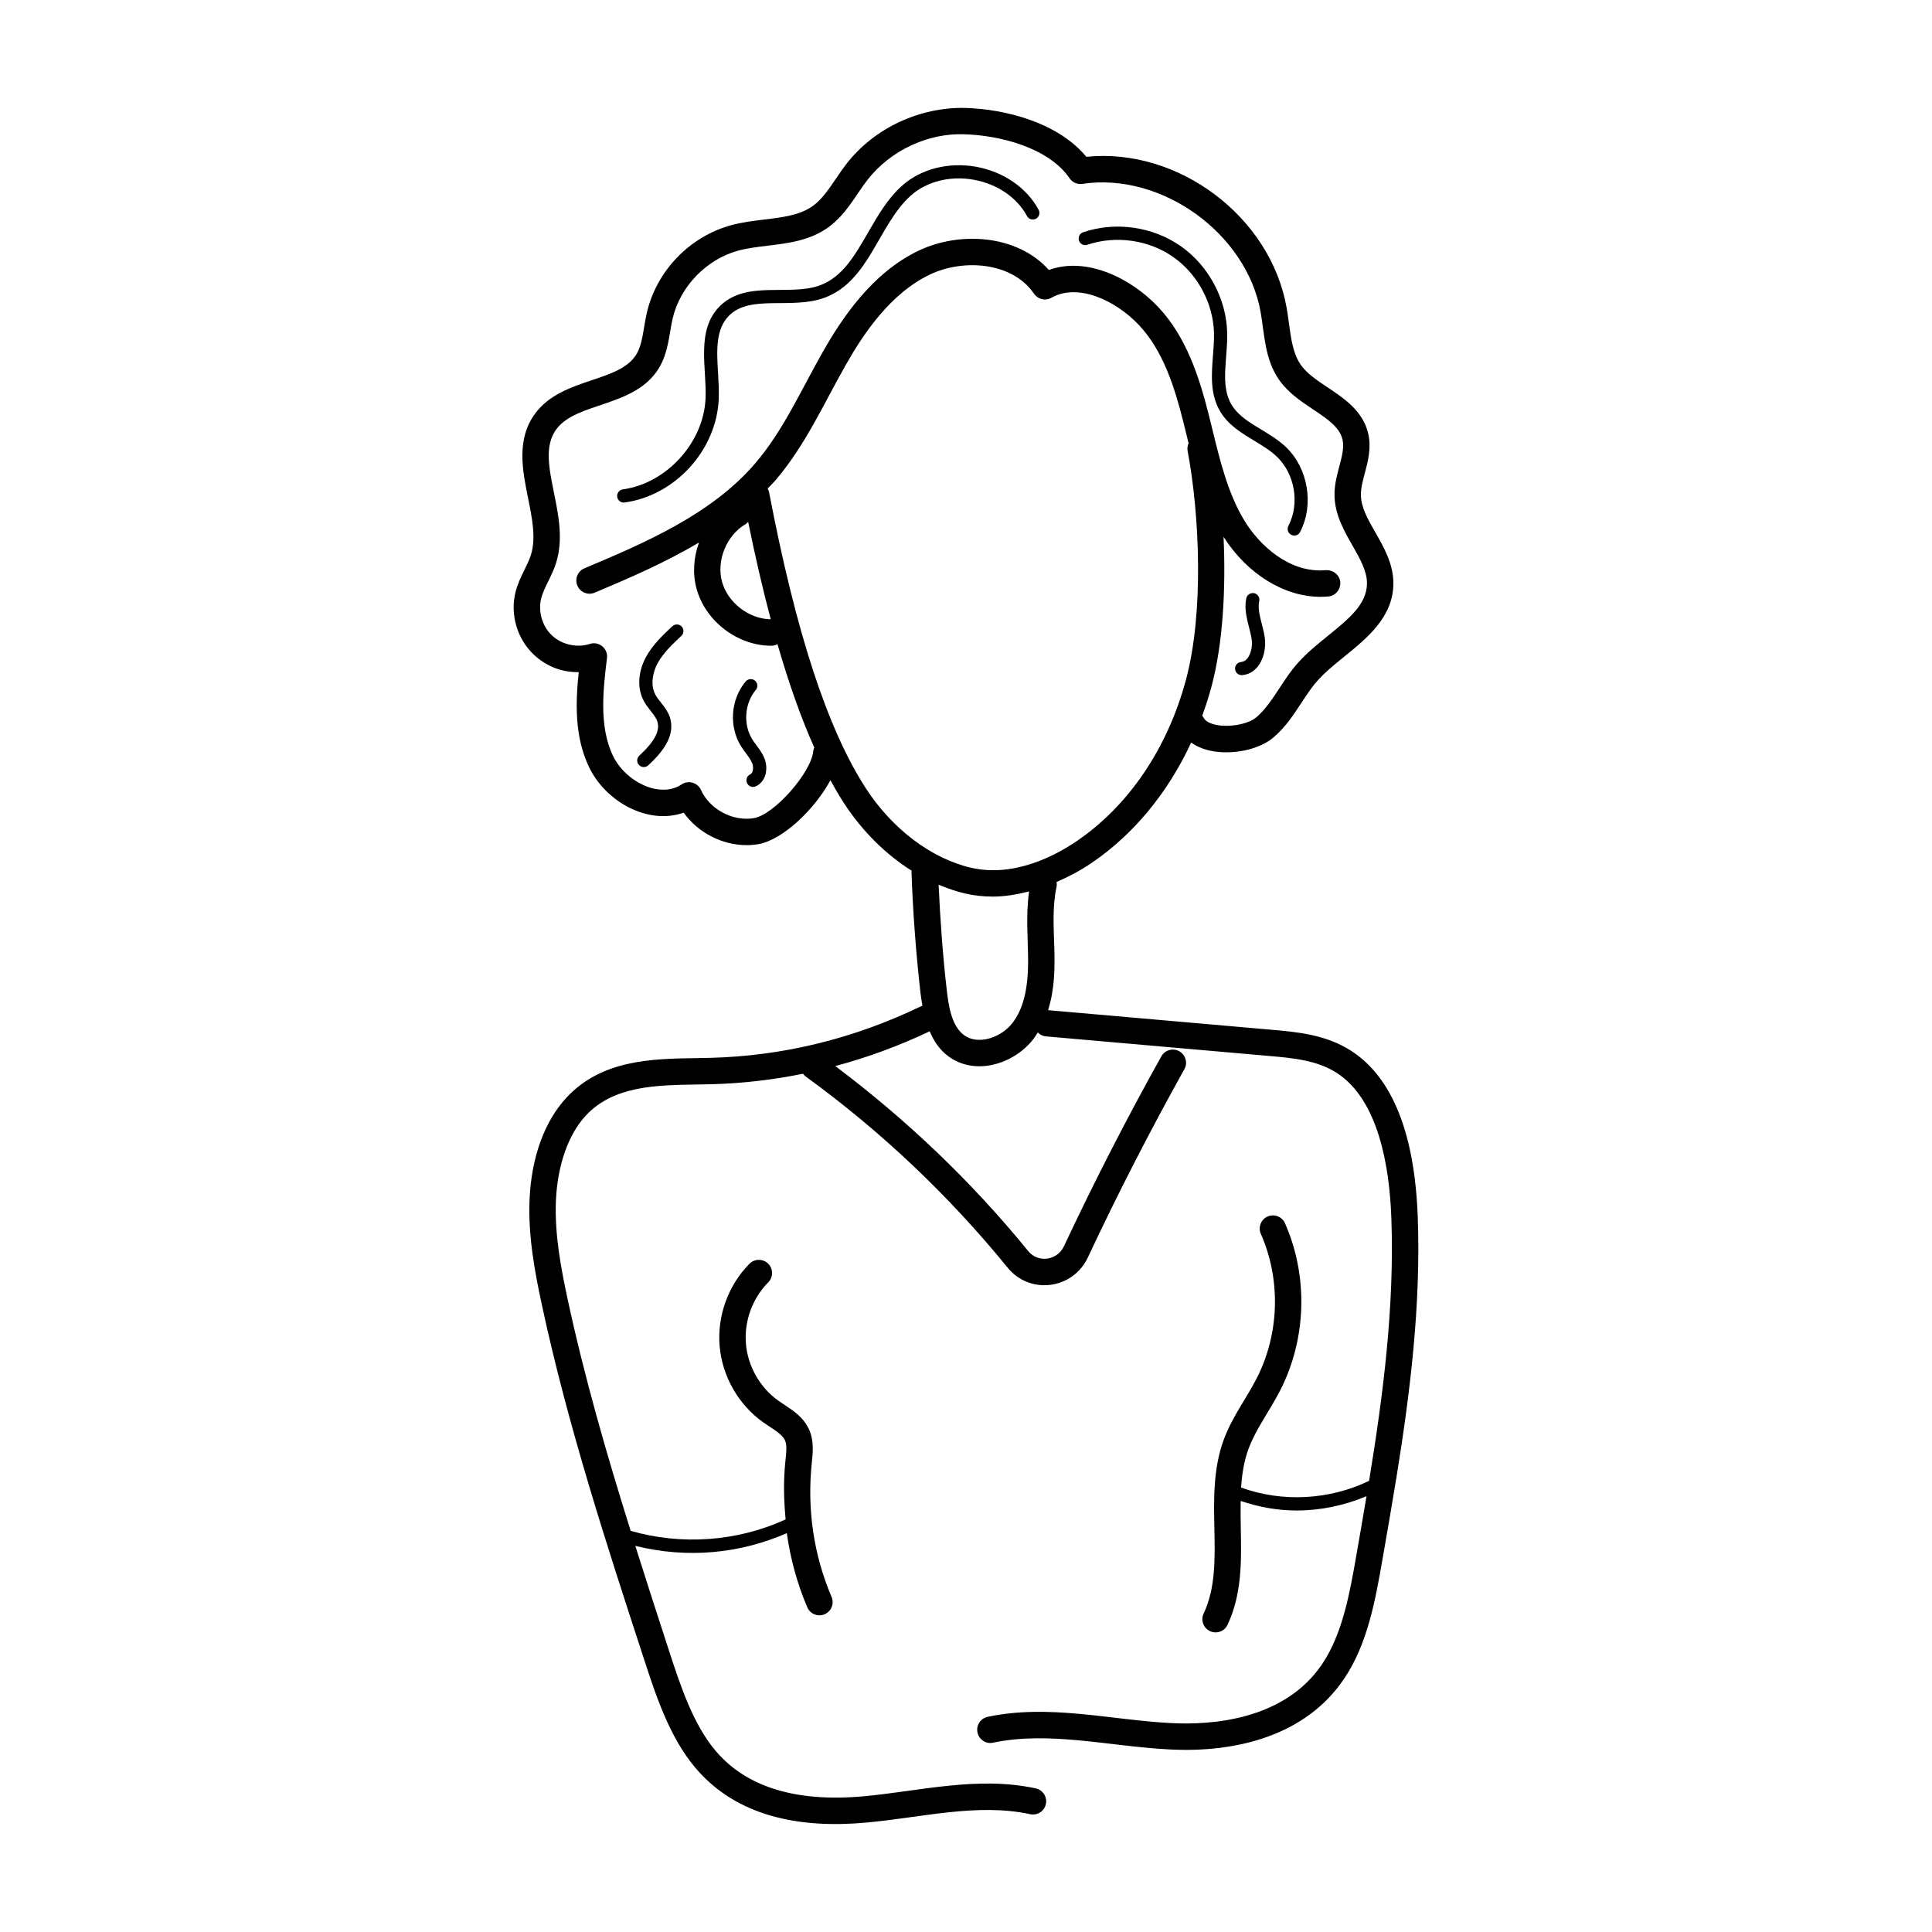 <?xml version="1.0" encoding="UTF-8"?>
<!-- Uploaded to: ICON Repo, www.iconrepo.com, Generator: ICON Repo Mixer Tools -->
<svg fill="#000000" width="800px" height="800px" version="1.1" viewBox="144 144 512 512" xmlns="http://www.w3.org/2000/svg">
 <g>
  <path d="m519.72 466.58c-0.801-22.195-6.727-37.023-17.621-44.082-6.719-4.348-14.402-5.016-21.184-5.609-0.727-0.062-59.867-5.246-59.164-5.184 3.594-11.441 0.047-22.461 2.227-32.582 0.102-0.473 0.102-0.945 0.016-1.391 3.113-1.359 6.219-2.949 9.266-5.023 11.203-7.613 20.277-18.68 26.414-31.93 1.355 0.98 3.027 1.707 4.957 2.137 5.758 1.277 12.992-0.203 16.824-3.465 3.152-2.664 5.32-5.973 7.418-9.172 3.738-5.707 4.738-6.891 11.41-12.301 6.039-4.898 12.887-10.453 12.977-19.234 0.055-5.207-2.5-9.668-4.758-13.613-1.953-3.41-3.801-6.637-3.852-9.895-0.031-1.805 0.488-3.766 1.039-5.836 0.82-3.094 1.75-6.602 0.945-10.305-1.32-6.094-6.332-9.445-10.754-12.402-2.797-1.867-5.441-3.629-7.074-5.891-2.117-2.938-2.656-6.93-3.227-11.16-0.184-1.379-0.371-2.762-0.613-4.106-4.273-24.191-28.789-42.484-53.074-39.98-7.469-9.027-21.266-12.629-32.129-12.957-11.984-0.246-24.012 5.281-31.387 14.754-3.144 4.031-5.43 8.684-8.984 11.234-3.418 2.453-7.973 3.008-12.801 3.586-2.914 0.355-5.93 0.719-8.875 1.523-10.941 2.992-19.684 12.062-22.277 23.105-0.301 1.285-0.52 2.598-0.738 3.902-0.453 2.719-0.883 5.289-2.09 7.258-2.195 3.586-6.852 5.144-11.781 6.801-5.316 1.785-11.344 3.805-15.062 8.898-4.969 6.801-3.301 15.027-1.836 22.289 1.105 5.465 2.148 10.625 0.777 15.066-0.43 1.379-1.078 2.68-1.719 3.984-0.891 1.824-1.816 3.719-2.367 5.898-1.496 5.93 0.422 12.465 4.894 16.645 3.199 2.992 7.375 4.68 11.852 4.578-0.84 7.996-1.148 17.105 2.75 25.207 4.391 9.121 15.609 15.395 25.062 12.039 3.762 5.281 10.18 8.609 16.672 8.609 1.027 0 2.059-0.082 3.078-0.254 6.402-1.074 14.973-9.191 19.133-16.957 1.18 2.156 2.375 4.211 3.606 6.098 4.871 7.469 11.082 13.582 17.945 17.898-0.012 0.129-0.066 0.246-0.062 0.379 0.379 10.586 1.176 21.305 2.367 31.855 0.137 1.199 0.336 2.383 0.535 3.566-0.086 0.035-0.18 0.027-0.262 0.066-17.887 8.637-36.73 13.25-56.008 13.715l-3.574 0.07c-11.789 0.176-25.148 0.383-34.52 10.504-5.789 6.246-9.25 15.77-9.746 26.812-0.445 9.848 1.434 19.605 3.231 27.969 6.914 32.211 17.18 63.645 27.109 94.039 3.156 9.668 6.734 20.637 13.609 28.77 11.047 13.059 27.863 16.059 45.055 14.52 15.074-1.359 29.633-5.262 43.66-2.242 1.887 0.402 3.75-0.785 4.156-2.68 0.406-1.887-0.793-3.75-2.684-4.156-15.438-3.363-31.016 0.785-45.766 2.106-17.805 1.578-30.953-2.453-39.082-12.074-5.988-7.078-9.344-17.355-12.305-26.418-3.004-9.199-6.008-18.52-8.969-27.895 13.883 3.465 27.785 2.031 40.152-3.356 0.949 6.738 2.742 13.355 5.426 19.641 0.766 1.797 2.836 2.594 4.594 1.844 1.777-0.758 2.602-2.816 1.844-4.594-4.723-11.062-6.551-23.234-5.231-35.672 0.273-2.523 0.613-5.656-0.703-8.629-1.434-3.238-4.184-5.051-6.609-6.648l-1.543-1.039c-4.875-3.473-8.098-9.102-8.609-15.066-0.512-5.965 1.699-12.066 5.91-16.312 1.359-1.375 1.352-3.586-0.02-4.953-1.371-1.352-3.586-1.34-4.949 0.02-5.641 5.691-8.602 13.859-7.914 21.848 0.688 7.981 4.996 15.523 11.523 20.164 2.387 1.695 5.023 3.043 5.809 4.816 0.559 1.258 0.355 3.102 0.094 5.535-0.543 5.129-0.418 10.277 0.062 15.391-12.699 5.867-27.629 6.934-41.074 3.023-6.305-20.16-12.246-40.66-16.711-61.449-1.703-7.945-3.488-17.172-3.082-26.191 0.422-9.254 3.293-17.41 7.891-22.371 7.34-7.926 18.602-8.098 29.492-8.262l3.641-0.07c8.246-0.199 16.406-1.152 24.457-2.785 0.191 0.234 0.363 0.484 0.621 0.672 19.969 14.492 38.008 31.562 53.613 50.738 5.879 7.215 17.246 5.785 21.238-2.707 7.922-16.887 16.531-33.668 25.586-49.898 0.941-1.68 0.34-3.812-1.348-4.758-1.688-0.941-3.82-0.336-4.758 1.352-9.133 16.367-17.816 33.301-25.809 50.32-1.777 3.801-6.844 4.512-9.477 1.27-14.969-18.395-32.195-34.801-51.117-49.016 8.496-2.277 16.852-5.336 25.016-9.215 1.102 2.582 2.617 4.914 4.992 6.656 2.477 1.816 5.305 2.609 8.16 2.609 5.465 0 11-2.918 14.297-7.168 0.449-0.578 0.816-1.188 1.199-1.797 0.562 0.559 1.285 0.969 2.137 1.043l59.145 5.188c6.258 0.547 12.734 1.113 17.984 4.516 11.043 7.148 13.945 24.859 14.434 38.453 0.84 23.371-2.144 46.727-5.902 69.637-10.465 5.051-22.965 5.762-33.918 1.77 0.23-3.57 0.773-7.008 1.969-10.254 1.922-5.231 5.652-10.117 8.445-15.602 6.941-13.645 7.398-30.164 1.223-44.176-0.777-1.77-2.84-2.57-4.613-1.797-1.766 0.777-2.57 2.848-1.789 4.613 5.336 12.117 4.941 26.398-1.059 38.191-2.707 5.32-6.531 10.254-8.773 16.352-5.723 15.566 0.902 32.891-5.328 46.062-0.824 1.75-0.078 3.832 1.672 4.66 1.77 0.828 3.84 0.062 4.656-1.668 3.867-8.191 3.688-17.109 3.512-25.742-0.047-2.414-0.062-4.762-0.023-7.078 4.777 1.602 9.77 2.527 14.805 2.527 6.356 0 12.684-1.332 18.539-3.793-0.891 5.309-1.805 10.598-2.723 15.848-1.68 9.621-3.586 20.527-8.988 28.578-10.039 14.984-29.516 16.289-40.23 15.695-16-0.84-32.129-5.09-48.449-1.652-1.895 0.395-3.102 2.25-2.707 4.141 0.395 1.887 2.262 3.148 4.141 2.707 15-3.133 30.738 0.969 46.645 1.789 18.039 0.977 36.367-3.797 46.414-18.785 6.227-9.281 8.27-20.965 10.074-31.27 1.258-7.184 2.523-14.434 3.703-21.727 0.051-0.152 0.066-0.277 0.074-0.438 3.648-22.543 6.465-45.578 5.629-68.82zm-160.18-123.61c-0.52 5.773-10.387 16.945-15.762 17.848-5.574 0.941-11.707-2.344-14.016-7.469-0.422-0.938-1.238-1.641-2.223-1.926-0.988-0.273-2.047-0.121-2.902 0.449-2.781 1.844-5.859 1.539-7.953 0.977-4.289-1.184-8.312-4.539-10.246-8.562-3.777-7.852-2.559-17.855-1.582-25.891 0.316-2.562-2.152-4.539-4.551-3.75-3.402 1.102-7.402 0.203-10-2.223-2.598-2.426-3.758-6.375-2.887-9.828 0.367-1.469 1.098-2.957 1.867-4.531 0.797-1.625 1.582-3.266 2.113-4.988 1.902-6.144 0.633-12.438-0.598-18.523-1.352-6.691-2.523-12.473 0.625-16.777 5.324-7.293 20.777-5.758 27.16-16.16 2.637-4.309 2.762-9.332 3.676-13.223 1.98-8.453 8.938-15.66 17.305-17.953 2.457-0.668 5.09-0.992 7.879-1.324 5.488-0.668 11.164-1.352 16.039-4.852 4.805-3.453 7.312-8.633 10.43-12.621 6.027-7.742 16.027-12.438 25.652-12.055 9.367 0.281 22.293 3.504 27.879 11.652 0.754 1.105 2.062 1.695 3.402 1.484 20.949-3.144 43.543 13.094 47.242 34.023 1.051 6.043 1.074 12.629 5.055 18.148 2.367 3.281 5.664 5.481 8.855 7.613 3.801 2.535 7.078 4.731 7.801 8.062 0.449 2.059-0.191 4.477-0.867 7.023-0.648 2.445-1.32 4.977-1.273 7.742 0.082 5.062 2.574 9.418 4.773 13.262 1.988 3.473 3.867 6.758 3.832 10.066-0.055 5.488-4.844 9.367-10.387 13.863-2.746 2.227-5.59 4.531-7.949 7.188-1.895 2.125-3.422 4.461-4.902 6.719-1.91 2.902-3.711 5.652-6.09 7.66-2.176 1.844-7.223 2.754-10.785 1.977-1.629-0.363-2.777-1.031-3.148-1.832-0.098-0.219-0.266-0.367-0.402-0.555 0.902-2.481 1.719-5.012 2.422-7.609 3.109-11.512 3.852-26.152 3.231-39.809 6.25 9.84 16.078 15.906 25.703 15.898 0.684 0 1.371-0.027 2.055-0.09 1.922-0.176 3.34-1.879 3.168-3.801-0.176-1.926-1.855-3.254-3.805-3.172-9.586 0.867-17.566-6.519-21.574-13.098-4.34-7.129-6.438-15.715-8.465-24.02l-0.926-3.758c-2.594-10.332-6.023-20.984-13.52-28.91-7.168-7.578-18.883-13.395-28.93-9.773-8.5-9.465-23.684-10.23-34.422-5.16-12.5 5.926-20.5 18.117-25.426 26.773-5.906 10.371-10.555 20.984-17.957 29.621-11.707 13.66-29.543 21.195-45.281 27.84-1.781 0.75-2.613 2.809-1.863 4.586 0.75 1.785 2.797 2.609 4.582 1.867 9.008-3.805 18.648-7.934 27.645-13.297-1.406 3.906-1.746 8.195-0.652 12.219 2.352 8.645 10.859 15.137 19.809 15.137h0.07c0.578 0 1.098-0.176 1.574-0.426 3.035 10.523 6.277 19.648 9.758 27.418-0.102 0.273-0.23 0.539-0.258 0.848zm-17.973-60.055c0.281-0.164 0.484-0.402 0.703-0.625 1.895 9.344 3.891 17.949 5.988 25.828-5.758-0.07-11.406-4.406-12.918-9.965-1.535-5.609 1.203-12.305 6.227-15.238zm31.973 70.117c-10.199-15.648-18.617-41.367-25.734-78.633-0.066-0.344-0.227-0.637-0.383-0.934 0.676-0.719 1.398-1.379 2.043-2.137 7.93-9.246 12.859-20.387 18.727-30.715 4.457-7.832 11.625-18.832 22.34-23.902 8.711-4.129 21.703-3.348 27.488 5.125 1.027 1.488 3.016 1.977 4.606 1.074 7.008-3.957 16.961 0.641 23.184 7.215 6.391 6.758 9.457 16.395 11.816 25.809l0.914 3.711c0.148 0.605 0.309 1.219 0.457 1.824-0.262 0.613-0.406 1.281-0.273 1.988 3.168 16.742 4.375 42.898-0.457 60.781-4.906 18.168-15.184 33.32-28.938 42.676-5.547 3.773-16.602 9.723-28.086 7.023-10.395-2.414-20.75-10.23-27.703-20.906zm38.746 62.102c-2.93 3.785-9.012 5.953-12.785 3.199-3.269-2.391-4.102-7.516-4.621-12.129-1.043-9.199-1.723-18.512-2.137-27.758 4.828 2.027 9.047 3.16 14.406 3.16 3.129 0 6.34-0.555 9.574-1.375-0.906 6.43-0.289 12.625-0.266 18.086 0.043 7.75-1.285 13.086-4.172 16.816z"/>
  <path d="m309.29 277.18c0.082 0 0.16-0.008 0.242-0.012 13.398-1.844 24.355-13.879 24.938-27.395 0.094-2.269-0.043-4.641-0.18-6.93-0.355-5.981-0.691-11.629 2.953-15.238 5.699-5.644 16.633-1.48 25.34-4.731 11.863-4.418 14.277-19.527 22.867-27.113 4.184-3.695 10.395-5.246 16.59-4.129 6.207 1.105 11.488 4.707 14.125 9.621 0.453 0.855 1.523 1.156 2.367 0.719 0.852-0.457 1.172-1.516 0.715-2.371-3.137-5.848-9.336-10.113-16.59-11.41-7.25-1.293-14.547 0.555-19.52 4.949-3.883 3.43-6.535 8.051-9.105 12.504-3.481 6.047-6.769 11.754-12.668 13.953-8.078 3.008-19.523-1.465-26.582 5.519-6.438 6.391-3.449 16.418-3.805 24.504-0.504 11.684-10.336 22.48-21.918 24.074-0.957 0.137-1.625 1.02-1.492 1.977 0.113 0.871 0.863 1.508 1.723 1.508z"/>
  <path d="m432.17 208.86c7.508-2.527 16.207-1.312 22.695 3.211 6.5 4.531 10.656 12.266 10.855 20.18 0.047 1.922-0.113 3.969-0.266 5.945-0.395 5.059-0.805 10.285 1.91 14.848 2.144 3.602 5.644 5.711 9.027 7.758 2.184 1.32 4.242 2.562 5.938 4.168 4.84 4.578 6.176 12.492 3.106 18.402-0.613 1.168 0.25 2.555 1.551 2.555 0.633 0 1.242-0.34 1.551-0.941 3.769-7.25 2.133-16.945-3.805-22.559-4.723-4.453-11.461-6.301-14.363-11.172-3.113-5.227-0.984-12.262-1.152-19.086-0.227-9.012-4.957-17.816-12.352-22.969-7.391-5.152-17.273-6.566-25.824-3.648-0.914 0.309-1.402 1.305-1.094 2.215 0.316 0.926 1.301 1.43 2.223 1.094z"/>
  <path d="m322.18 309.96c-2.465 2.309-5.254 4.926-7.027 8.234-2.106 3.93-2.316 8.242-0.566 11.527 0.5 0.941 1.16 1.789 1.824 2.637 0.758 0.965 1.477 1.867 1.789 2.844 0.785 2.441-0.73 5.316-4.773 9.047-0.711 0.656-0.754 1.762-0.098 2.473 0.672 0.719 1.781 0.742 2.469 0.094 3.25-3 7.379-7.578 5.731-12.695-0.508-1.57-1.496-2.82-2.371-3.93-0.535-0.684-1.078-1.352-1.484-2.113-1.41-2.656-0.637-6 0.559-8.234 1.504-2.801 3.961-5.106 6.34-7.332 0.703-0.664 0.742-1.77 0.082-2.473-0.664-0.703-1.766-0.734-2.473-0.078z"/>
  <path d="m343.37 339.95c-2.469-3.93-2.07-9.559 0.922-13.105 0.625-0.738 0.531-1.84-0.207-2.469-0.73-0.609-1.84-0.527-2.465 0.211-4 4.734-4.512 11.98-1.211 17.219 1.016 1.633 2.398 3.059 2.957 4.551 0.387 1.023 0.238 2.496-0.531 2.844-0.883 0.402-1.266 1.434-0.867 2.316 0.41 0.895 1.461 1.266 2.316 0.867 2.723-1.238 3.336-4.66 2.359-7.258-0.793-2.109-2.305-3.637-3.273-5.176z"/>
  <path d="m478.39 309.35c-0.555-2.16-1.078-4.195-0.684-6.09 0.199-0.941-0.41-1.871-1.352-2.07-0.945-0.145-1.875 0.41-2.07 1.359-0.809 3.871 0.898 7.438 1.414 10.789 0.281 1.84-0.176 3.941-1.105 5.117-0.477 0.602-1.023 0.922-1.684 0.977-0.961 0.074-1.676 0.922-1.598 1.887 0.07 0.914 0.836 1.605 1.738 1.605 0.047 0 0.094 0 0.148-0.008 4.527-0.359 6.637-5.672 5.957-10.113-0.176-1.148-0.469-2.305-0.766-3.453z"/>
 </g>
</svg>